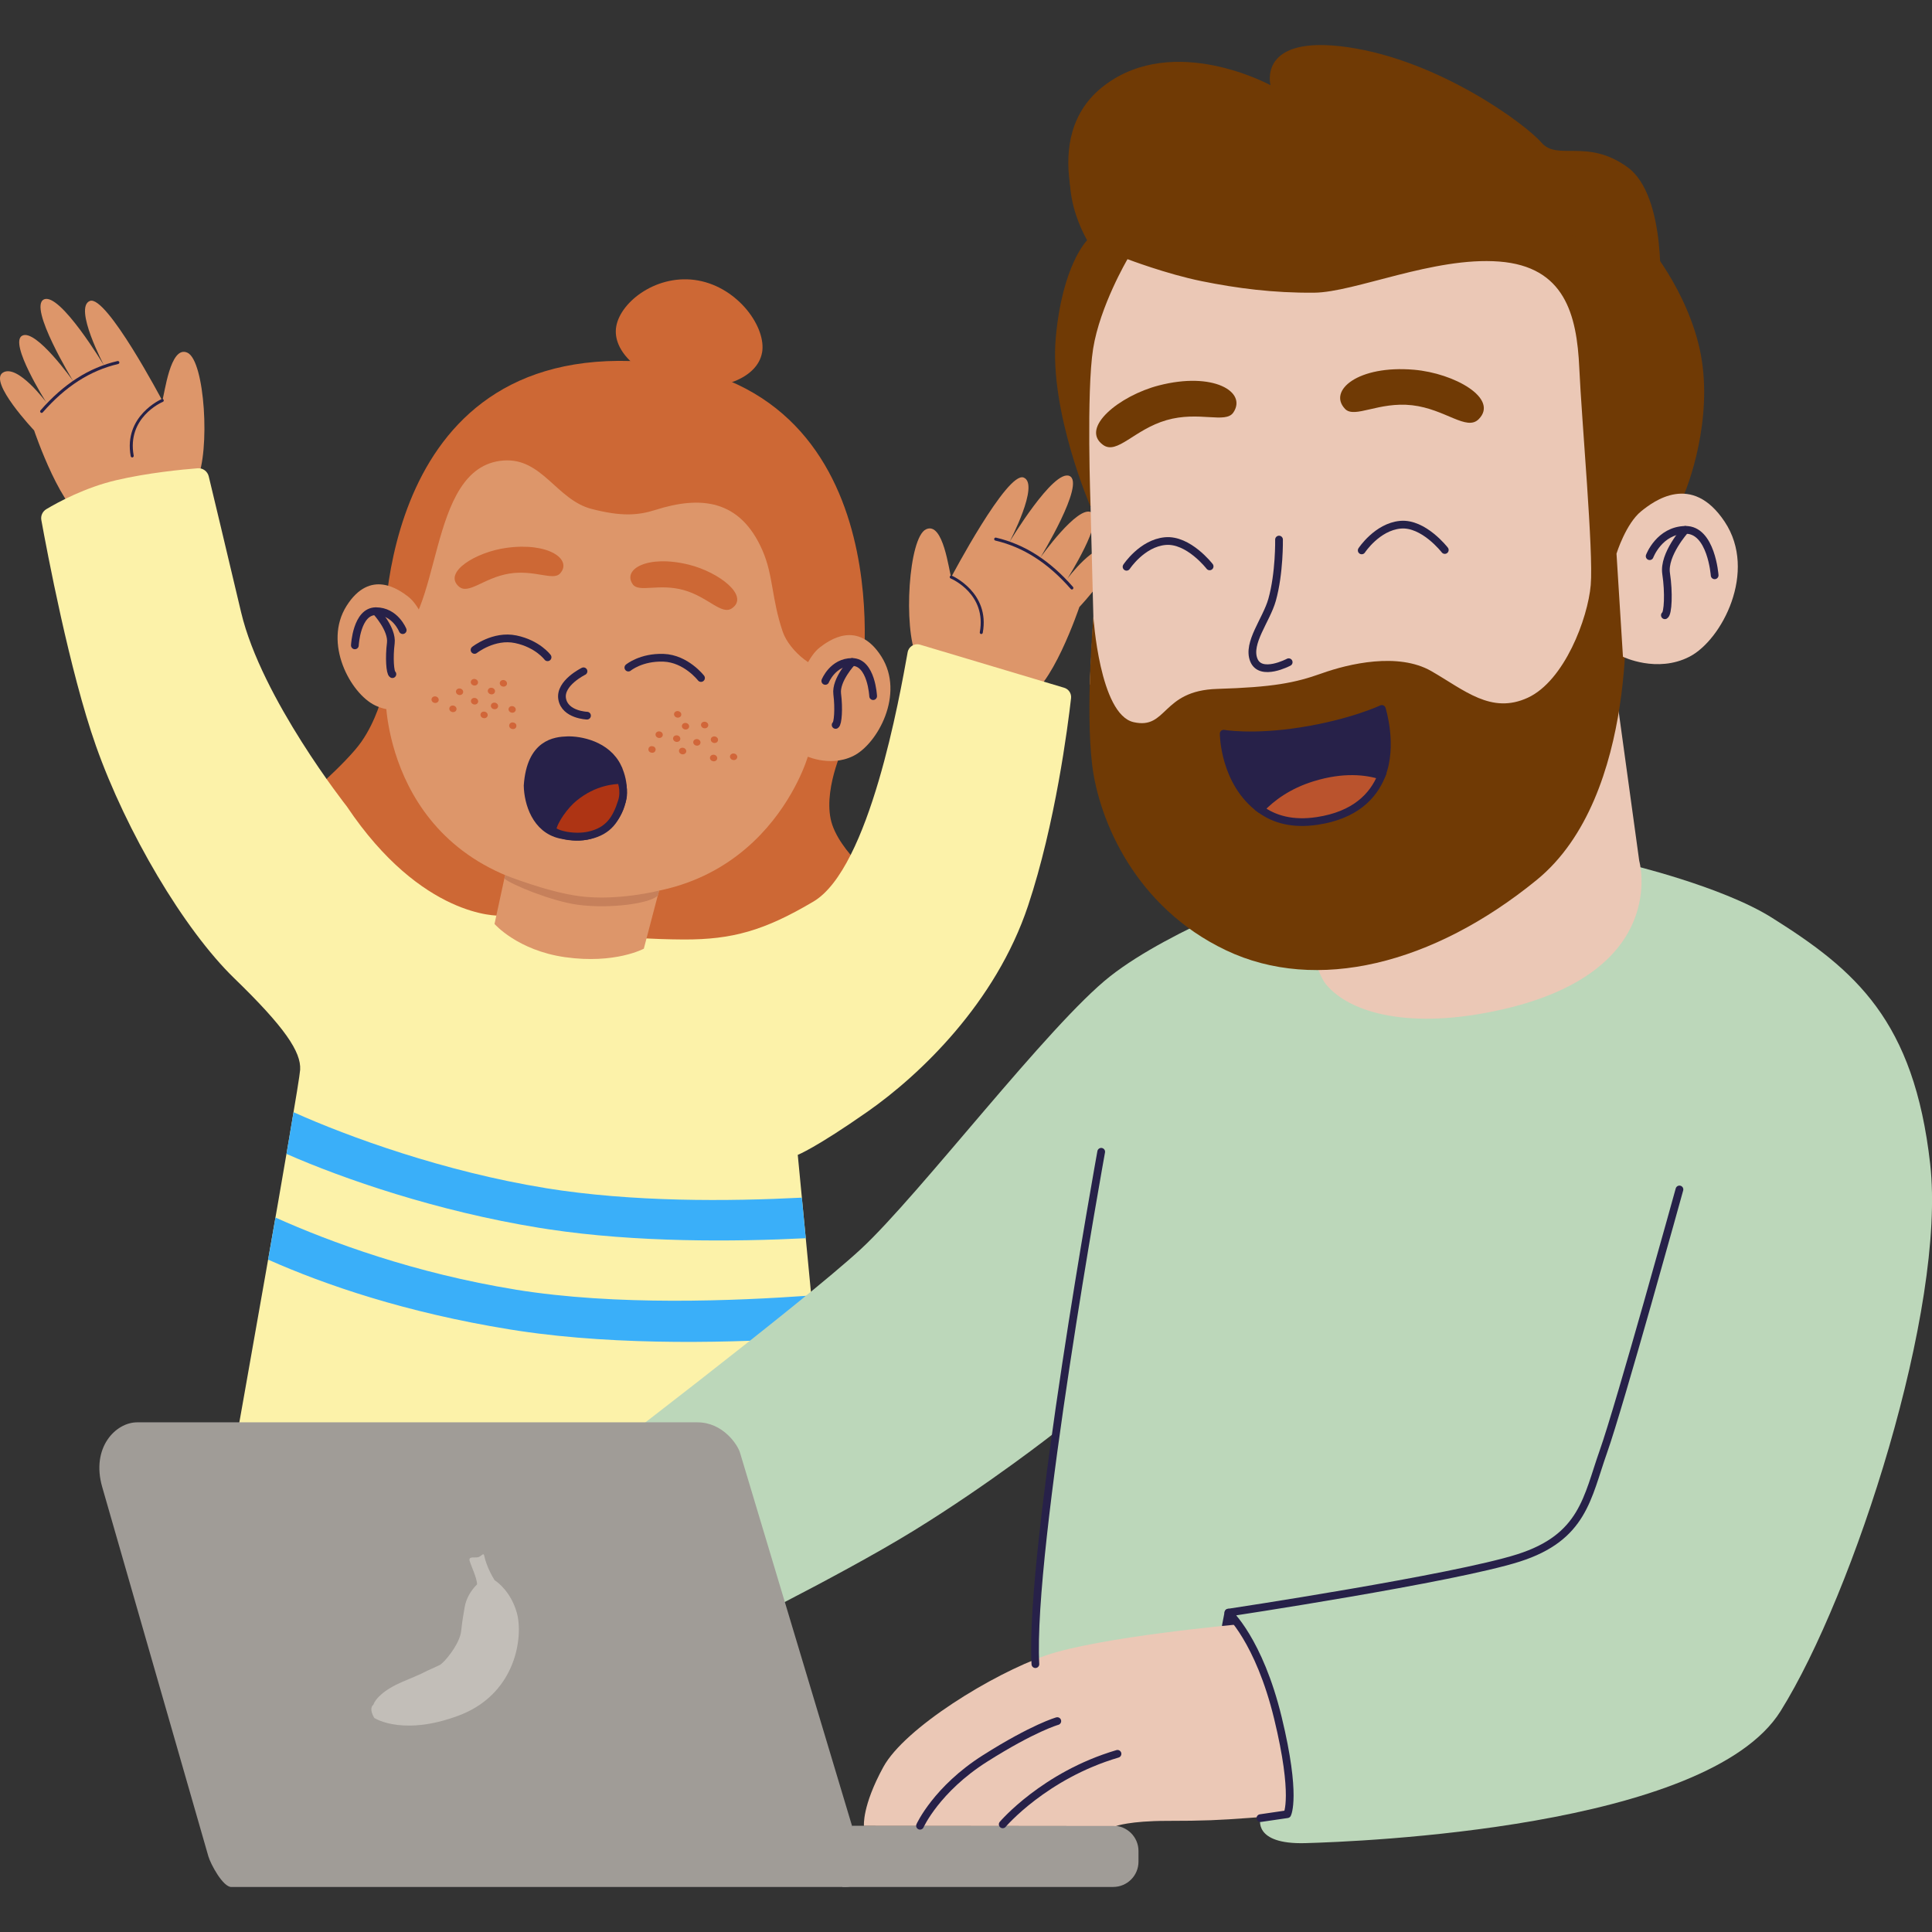 <svg xmlns="http://www.w3.org/2000/svg" id="Layer_1" data-name="Layer 1" viewBox="0 0 500 500"><rect x="0" y="0" width="500" height="500" fill="#333333" stroke="none"/><defs><style>      .cls-1 {        fill: #dd966a;      }      .cls-2 {        fill: #fcf2a9;      }      .cls-3 {        fill: #bcd7ba;      }      .cls-4, .cls-5, .cls-6, .cls-7, .cls-8, .cls-9 {        stroke-width: 2px;      }      .cls-4, .cls-5, .cls-6, .cls-8, .cls-9 {        stroke: #272149;      }      .cls-4, .cls-7 {        fill: none;      }      .cls-4, .cls-7, .cls-8, .cls-9 {        stroke-linecap: round;        stroke-linejoin: round;      }      .cls-5 {        fill: #ba532d;      }      .cls-5, .cls-6 {        stroke-miterlimit: 10;      }      .cls-10 {        fill: #703a05;      }      .cls-11 {        fill: #262148;      }      .cls-12 {        fill: #c2beb8;      }      .cls-13 {        fill: #ce5a2d;      }      .cls-6, .cls-9 {        fill: #272149;      }      .cls-7 {        stroke: #262148;      }      .cls-8 {        fill: #ae3414;      }      .cls-14 {        opacity: .8;      }      .cls-15 {        fill: #3aaff9;      }      .cls-16 {        fill: #cd6835;      }      .cls-17 {        fill: #c6805b;      }      .cls-18 {        fill: #ebc8b6;      }      .cls-19 {        fill: #a09c97;      }    </style></defs><path class="cls-16" d="M98.97,179.88s-1.54,6.53-5.47,12.13-15.56,15.48-15.56,15.48l34.66,40.49,21.52,12.02,14.55-16.2,5.06-27.46-54.76-36.47Z"></path><path class="cls-16" d="M218.85,192.01s-5.65,11.3-3.88,19.91,13.92,17.59,13.92,17.59l-14.26,21.96-37.36,6.51-16.7-12.27,6.2-28.85,19.61-10,12.27-13.88,20.2-.96Z"></path><g><path class="cls-1" d="M23.13,134.96c-6.86-1.44-14.3-23.57-14.3-23.57,0,0-11.87-12.56-8.09-14.95,3.78-2.39,11.23,7.68,11.23,7.68,0,0-9.78-15.39-6.22-17.25,3.56-1.86,13.18,11.74,13.18,11.74,0,0-11.71-19.19-7.56-21.12,4.15-1.93,15.57,17.12,15.57,17.12,0,0-7.94-15.02-3.69-16.72,4.25-1.7,18.74,25.77,18.74,25.77.62-1.48,2.01-14.47,6.52-12.38,4.52,2.09,5.93,25.45,2.45,32.99"></path><g><path class="cls-11" d="M10.93,106.83c-.13.06-.29.04-.41-.07-.16-.14-.18-.39-.04-.55,5.99-6.86,12.51-11.04,19.93-12.77.21-.05.42.08.47.29.05.21-.08.42-.29.47-7.25,1.7-13.64,5.79-19.52,12.52-.04.05-.09.08-.14.1Z"></path><path class="cls-11" d="M34.37,118.36s-.05.02-.08.02c-.21.04-.42-.1-.46-.32-1.91-10.44,7.91-14.74,8.01-14.78h0c.2-.08.43,0,.51.21.08.2,0,.43-.21.51-.38.16-9.34,4.1-7.54,13.92.03.18-.07.36-.23.43Z"></path></g></g><g><path class="cls-1" d="M265.04,180.66c6.86-1.44,14.3-23.57,14.3-23.57,0,0,11.87-12.56,8.09-14.95-3.78-2.39-11.23,7.68-11.23,7.68,0,0,9.78-15.39,6.22-17.25-3.56-1.86-13.18,11.74-13.18,11.74,0,0,11.71-19.19,7.56-21.12-4.15-1.93-15.57,17.12-15.57,17.12,0,0,7.94-15.02,3.69-16.72-4.25-1.7-18.74,25.77-18.74,25.77-.62-1.48-2.01-14.47-6.52-12.38-4.52,2.09-5.93,25.45-2.45,32.99"></path><g><path class="cls-11" d="M277.25,152.53c.13.06.29.04.41-.07.16-.14.18-.39.04-.55-5.99-6.86-12.51-11.04-19.93-12.77-.21-.05-.42.08-.47.29-.05.21.08.42.29.47,7.25,1.7,13.64,5.79,19.52,12.52.04.05.09.08.14.1Z"></path><path class="cls-11" d="M253.8,164.06s.05.02.08.02c.21.04.42-.1.46-.32,1.91-10.44-7.91-14.74-8.01-14.78h0c-.2-.08-.43,0-.51.21-.08.2,0,.43.21.51.38.16,9.34,4.1,7.54,13.92-.03.18.07.36.23.43Z"></path></g></g><path class="cls-2" d="M129.2,236.96s-19.97.8-39.45-28.27c0,0-22.08-27.93-27.35-50.23-4.07-17.23-7.18-30.18-8.38-35.18-.32-1.31-1.53-2.2-2.87-2.09-4.11.32-12.98,1.19-21.05,3.08s-15.09,5.69-18.11,7.5c-.98.59-1.5,1.71-1.29,2.83,1.42,7.83,7.32,39.18,14.14,58.46,7.84,22.16,22.7,47.44,35.81,60.14,13.11,12.7,17.3,19.06,17.03,23.65s-17.4,100.6-17.4,100.6l155.07,14.03-8.89-92.6s4.59-1.76,18.11-11.22c13.51-9.46,33.11-28.11,41.49-53.25,7.07-21.22,10.29-46.39,11.13-53.72.14-1.22-.62-2.35-1.79-2.7l-37.29-11.15c-1.45-.43-2.94.48-3.21,1.96-2.07,11.42-9.83,55.89-24.38,64.52-12.78,7.58-21.12,9.85-33.49,9.82-8.16-.02-18.1-.74-18.1-.74l-29.74-5.45Z"></path><path class="cls-1" d="M99.81,180.86s.02,43.19,47.22,50.03c49.94,7.24,62.04-35.09,62.04-35.09l2.16-43.69-21.69-38.62-47.07,1.43-22.6.71-18.97,35.19-1.08,30.03Z"></path><path class="cls-15" d="M141.11,307.46c-26.17-4.25-50.98-13.25-65.14-19.62l-1.83,10.79c14.74,6.49,38.97,14.84,65.3,19.11.86.14,1.7.27,2.56.4,22.65,3.42,47.97,3.25,66.53,2.31l-1.01-10.5c-18.84.97-43.82,1.19-66.42-2.48Z"></path><path class="cls-15" d="M133.45,333.75c-26.09-4.23-47.99-12.29-62.16-18.65l-1.9,10.89c14.75,6.56,35.64,13.7,62.39,18.04.86.14,1.7.27,2.56.4,26.2,3.95,56.61,3.07,76.33,1.68-.07-3.53-.72-7.41-.81-10.83-19.89,1.41-50.37,2.7-76.41-1.52Z"></path><path class="cls-16" d="M144.95,148.41c-1.79,1.99-6.67-1.05-13.24.05-6.51,1.09-10.47,5.53-12.96,3.33-4.17-3.67,4.38-8.91,12.29-10,10.98-1.52,17.15,3.03,13.91,6.62Z"></path><path class="cls-16" d="M163.78,151.25c1.57,2.16,6.75-.33,13.16,1.46,6.35,1.77,9.82,6.61,12.53,4.69,4.53-3.21-3.41-9.32-11.15-11.25-10.76-2.68-17.37,1.19-14.53,5.11Z"></path><path class="cls-4" d="M151.01,173.73s-6.26,3.05-5.52,7.17c.74,4.12,6.43,4.31,6.43,4.31"></path><g><path class="cls-6" d="M159.89,198.63c-2.8-5.97-9.93-7.16-13.07-7.05-3.11.1-9.51.71-10.27,11.74.09,4.49,2.12,11.25,8.46,12.69,3.83.87,9.49,1.49,14.15-4.53,2.7-3.87,2.58-8.89.72-12.84Z"></path><path class="cls-8" d="M160.68,201.86s1.18,2.64.26,5.56c-1.45,4.59-3.42,7.63-8.44,8.77-3.82.87-8.62-.2-9.58-1.43.44-2.48,3.24-6.34,5.65-8.31,5.29-4.33,10.42-4.54,12.11-4.59Z"></path></g><path class="cls-4" d="M122.81,168.2s4.98-3.95,10.66-2.76c5.69,1.19,8.24,4.66,8.24,4.66"></path><path class="cls-4" d="M181.42,175.47s-3.88-5.03-9.69-5.24-9.11,2.54-9.11,2.54"></path><g class="cls-14"><ellipse class="cls-13" cx="132.71" cy="187.83" rx=".85" ry=".94" transform="translate(-80.82 273.24) rotate(-76.56)"></ellipse><path class="cls-13" d="M132.16,182.8c.47-.17,1.03.04,1.24.48s0,.94-.47,1.11-1.03-.04-1.24-.48c-.21-.44,0-.94.47-1.11Z"></path><path class="cls-13" d="M127.59,181.9c.47-.17,1.03.04,1.24.48s0,.94-.47,1.11-1.03-.04-1.24-.48,0-.94.47-1.11Z"></path><path class="cls-13" d="M129.89,176.05c.47-.17,1.03.04,1.24.48s0,.94-.47,1.11-1.03-.04-1.24-.48,0-.94.47-1.11Z"></path><path class="cls-13" d="M126.79,178.05c.47-.17,1.03.04,1.24.48s0,.94-.47,1.11-1.03-.04-1.24-.48,0-.94.47-1.11Z"></path><path class="cls-13" d="M122.43,180.68c.47-.17,1.03.04,1.24.48s0,.94-.47,1.11-1.03-.04-1.24-.48,0-.94.47-1.11Z"></path><path class="cls-13" d="M124.9,184.22c.47-.17,1.03.04,1.24.48s0,.94-.47,1.11-1.03-.04-1.24-.48,0-.94.47-1.11Z"></path><path class="cls-13" d="M122.39,175.77c.47-.17,1.03.04,1.24.48s0,.94-.47,1.11c-.47.17-1.03-.04-1.24-.48s0-.94.47-1.11Z"></path><path class="cls-13" d="M118.55,178.23c.47-.17,1.03.04,1.24.48s0,.94-.47,1.11-1.03-.04-1.24-.48,0-.94.47-1.11Z"></path><path class="cls-13" d="M116.83,182.65c.47-.17,1.03.04,1.24.48s0,.94-.47,1.11-1.03-.04-1.24-.48c-.21-.44,0-.94.47-1.11Z"></path><path class="cls-13" d="M112.22,180.28c.47-.17,1.03.04,1.24.48s0,.94-.47,1.11-1.03-.04-1.24-.48,0-.94.47-1.11Z"></path></g><g class="cls-14"><ellipse class="cls-13" cx="168.73" cy="193.95" rx=".85" ry=".94" transform="translate(-52.23 325.33) rotate(-79.71)"></ellipse><path class="cls-13" d="M171.26,189.56c-.36-.35-.96-.37-1.33-.06s-.38.86-.01,1.21.96.37,1.33.06c.37-.32.38-.86.01-1.21Z"></path><path class="cls-13" d="M175.8,190.58c-.36-.35-.96-.37-1.33-.06s-.38.86-.01,1.21.96.37,1.33.06.38-.86.01-1.21Z"></path><path class="cls-13" d="M176.05,184.3c-.36-.35-.96-.37-1.33-.06s-.38.86-.01,1.21c.36.35.96.37,1.33.06s.38-.86.01-1.21Z"></path><path class="cls-13" d="M178.08,187.37c-.36-.35-.96-.37-1.33-.06s-.38.86-.01,1.21.96.37,1.33.06.38-.86.01-1.21Z"></path><path class="cls-13" d="M181.02,191.55c-.36-.35-.96-.37-1.33-.06s-.38.86-.01,1.21.96.37,1.33.06.38-.86.01-1.21Z"></path><path class="cls-13" d="M177.33,193.79c-.36-.35-.96-.37-1.33-.06s-.38.86-.01,1.21.96.37,1.33.06.38-.86.01-1.21Z"></path><path class="cls-13" d="M183.03,187.06c-.36-.35-.96-.37-1.33-.06s-.38.86-.01,1.21c.36.35.96.37,1.33.06s.38-.86.01-1.21Z"></path><path class="cls-13" d="M185.56,190.86c-.36-.35-.96-.37-1.33-.06s-.38.86-.01,1.21.96.37,1.33.06.38-.86.01-1.21Z"></path><path class="cls-13" d="M185.35,195.6c-.36-.35-.96-.37-1.33-.06s-.38.86-.01,1.21.96.37,1.33.06.38-.86.01-1.21Z"></path><path class="cls-13" d="M190.53,195.28c-.36-.35-.96-.37-1.33-.06s-.38.86-.01,1.21.96.37,1.33.06.38-.86.01-1.21Z"></path></g><path class="cls-1" d="M130.72,226.47l-2.74,12.65s5.97,6.86,18.28,8.6c12.93,1.83,20.36-2.2,20.36-2.2l5.4-20.57-41.3,1.52Z"></path><path class="cls-16" d="M100.91,166.21c2.58,2.65-6.06,2.7.23.27,13.83-5.35,8.79-45.76,29.14-47.3,10.04-.76,13.75,10.18,22.82,12.53,7.63,1.97,11.93,1.72,16.55.25,11.63-3.69,21.9-2.77,27.68,10.5,2.83,6.5,2.3,12.32,5.23,21,1.75,5.19,9.04,10.88,12.02,9.15,3.96-2.3,1.94.63,3.71.28,2.92-.58,4.88,2.39,4.88,2.39,0,0,11.17-79.76-60.06-81.85-67.1-1.96-63.71,74.23-63.71,74.23,0,0-1.41-4.45,1.5-1.45Z"></path><path class="cls-16" d="M197.21,91.28c-1.18,6.52-10.59,10.27-21,8.38-10.42-1.89-17.9-8.71-16.72-15.22,1.18-6.52,10.77-13.74,21.19-11.85,10.42,1.89,17.72,12.18,16.54,18.7Z"></path><g><path class="cls-1" d="M109.77,182.26s-6.44,3.33-12.74.27c-6.3-3.06-13.45-16.06-7.34-25.73,6.12-9.67,13.58-4.21,15.96-2.38,3.01,2.31,4.92,8.03,4.92,8.03"></path><path class="cls-4" d="M104.22,163.08s-1.95-4.91-6.95-4.9-5.43,8.84-5.43,8.84"></path><path class="cls-4" d="M97.27,158.18s4.34,4.61,3.87,8.29c-.47,3.68-.2,7.66.41,8"></path></g><g><path class="cls-1" d="M208.04,195.4s6.44,3.33,12.74.27c6.3-3.06,13.45-16.06,7.34-25.73-6.12-9.67-13.58-4.21-15.96-2.38-3.01,2.31-4.92,8.03-4.92,8.03"></path><path class="cls-4" d="M213.59,176.22s1.95-4.91,6.95-4.9c5,.01,5.43,8.84,5.43,8.84"></path><path class="cls-4" d="M220.54,171.32s-4.34,4.61-3.87,8.29c.47,3.68.2,7.66-.41,8"></path></g><path class="cls-17" d="M130.72,226.47s10.94,4.39,19.31,5.47c9.86,1.28,20.54-1.45,20.54-1.45l-.27,1.23c-1.83,2.06-12.33,3.57-20.79,2.43-6.7-.91-17.15-5.19-18.98-6.78l.19-.89Z"></path><path class="cls-3" d="M334.01,229.11s-30.75,11.01-46.69,23.54c-15.94,12.53-49.35,56.56-64.53,70.61-15.18,14.05-72.5,57.7-72.5,57.7l31.51,44.41s34.92-17.08,54.66-29.23c19.74-12.15,36.58-25.43,36.58-25.43,0,0-3.55,24.29-4.31,37.2s-.76,22.78-.76,22.78l46.31,3.04,9.49,14.42,2.43,22.4s-2.04,6.83,11.62,6.45c13.66-.38,104-3.8,122.99-34.16,18.98-30.37,42.9-104.39,38.72-141.59-4.18-37.2-19.36-50.19-41-63.77-12.98-8.15-37.36-13.88-37.36-13.88l-14.27-.54-72.88,6.07Z"></path><path class="cls-18" d="M337.82,240.99s3.03,10.9,5.25,13.64c6.17,7.62,21.97,11.99,45.56,6.65,43.71-9.89,35.6-38.5,35.6-38.5l-8.02-58.29-37.68,53.6-40.72,22.9Z"></path><path class="cls-19" d="M218.75,488.35H59.85c-2.15,0-5.32-5.86-5.92-7.92l-27.47-95.57c-2.96-10.25,3.5-16.76,9.02-16.76h145.01c6.61,0,10.41,5.79,11.02,7.84l31.87,106.18c.93,3.11-1.39,6.24-4.64,6.24Z"></path><path class="cls-19" d="M288.1,488.35h-70.09l2.49-15.85h67.6c3.61,0,6.54,2.93,6.54,6.54v2.76c0,3.61-2.93,6.54-6.54,6.54Z"></path><path class="cls-12" d="M133.79,417.5c-.21-.76-.46-1.46-.73-2.11-1.91-4.55-5.05-6.43-5.05-6.43-1.76-2.8-2.5-5.38-2.69-6.33s-.72.13-1.53.36c0,0,0,0,0,0,0,0,0,0,0,0-.83.24-2.6-.34-2.25.95s1.91,4.43,1.92,6.1c-1.6,1.57-2.87,3.72-3.21,5.94-.32,2.06-.56,2.9-.91,6.18-.35,3.28-4.38,8.21-5.59,8.77s-3.09,1.42-3.16,1.45c-4.13,2.21-8.99,3.29-12.36,6.54-.68.65-1.29,1.4-1.62,2.28,0,0-1.04.66-.14,2.65h0s0,0,0,0c.05.11.11.23.17.35.07.13.14.26.22.4,0,0,2.02,1.35,6.08,1.82.96.11,2.03.17,3.21.16.89-.01,1.84-.07,2.86-.18,1.36-.15,2.83-.4,4.41-.78.4-.09.8-.2,1.21-.31,1.23-.33,2.53-.75,3.89-1.25,6.63-2.44,10.69-6.68,13.03-11.19,1.34-2.57,2.11-5.23,2.47-7.69.09-.61.16-1.21.2-1.8.17-2.33-.03-4.39-.44-5.88Z"></path><polygon class="cls-9" points="317.91 417.35 317.26 420.7 320.35 420.4 317.91 417.35"></polygon><path class="cls-18" d="M282.96,159.53l-.73-28.4-5.69-42.4,16.3-31.61,67.28-5.26,41.98,14.56,19.07,12.83-1.31,37.36-4.28,36.22-18.81,44.38s-24.77,17.94-26.36,18.35-37.37,12.39-38.25,11.6c-.88-.79-18.35-12.62-20.35-12.88-2-.26-13.84-12.07-13.84-12.07l-15.95-25.14.94-17.54Z"></path><path class="cls-10" d="M348.09,105.82c2.47,2.58,8.7-1.94,17.39-.94,8.62,1,14.09,6.78,17.23,3.58,5.25-5.34-6.31-11.87-16.76-12.77-14.53-1.25-22.34,5.44-17.86,10.12Z"></path><path class="cls-10" d="M319.18,106.77c-2.01,2.96-8.9-.47-17.31,1.97-8.33,2.42-12.77,9.03-16.4,6.4-6.06-4.39,4.25-12.75,14.41-15.38,14.12-3.65,22.94,1.65,19.3,7.01Z"></path><path class="cls-7" d="M291.55,146.68s3.98-6.08,10-6.64c6.02-.57,11.5,6.54,11.5,6.54"></path><path class="cls-7" d="M352.41,142.44s3.98-6.08,10-6.64,11.5,6.54,11.5,6.54"></path><path class="cls-7" d="M333.51,171.38s-7.24,3.85-9.02-.56c-1.78-4.41,3.24-10.32,4.72-15.56,1.96-6.96,1.8-15.62,1.8-15.62"></path><path class="cls-10" d="M282.96,159.53s1.6,25.35,10.4,27.36c8.8,2.01,7.16-8.16,21.62-8.6,14.46-.44,20.14-1.54,27.11-4.03s19.77-5.49,28.33-.58c8.56,4.91,15.5,11.26,24.97,6.89,9.47-4.37,15.55-20.53,16.29-29.16s-2.33-42.22-2.96-56.16-3.82-26.25-20.72-27.56c-16.9-1.31-37.35,7.97-47.92,8.06-10.57.09-19.99-1.14-29.11-2.99-9.12-1.85-19.17-5.69-19.17-5.69,0,0-7.13,12.11-8.9,23.17-1.77,11.06-.66,40.91-.66,40.91,0,0-10.71-24.71-9.01-43.7s8.14-25.29,8.14-25.29c0,0-11.5-18.59,2.31-31.77,13.81-13.18,18.63-7.57,18.63-7.57,0,0-7.4.06-7.43,5.03s.56,7.27.56,7.27c0,0,8.04-11.64,36.54-7.77,28.49,3.88,37.94,8.64,49.36,6.68,11.41-1.96,9.65,9.31,9.65,9.31,0,0,11.28-3.36,9.84,0-1.45,3.36,6.34,2.44,6.34,2.44,0,0-3.15,6.76,1.98,6.09,5.13-.67,9.21,0,9.21,0,0,0-2,4.64-3.54,7.63-1.54,2.99,9.46,1.18,9.46,1.18,0,0,10.96,11.6,15.22,28.05,4.26,16.45-1.4,34.21-4.12,40.35-2.72,6.14-14.76,24.84-14.76,24.84,0,0,3.86,51.97-22.93,73.82-26.8,21.85-56.98,29.34-80.41,18.19-23.42-11.15-32.87-33.54-34.63-47.99-1.76-14.45.32-38.4.32-38.4Z"></path><g><path class="cls-9" d="M339.65,201.24c-6.24,1.93-10.55,5.12-13.46,8.19-9.47-6.93-9.5-19.55-9.5-19.55,0,0,7.39,1.32,19.9-.63,13.23-2.07,21.03-5.78,21.03-5.78,0,0,3.02,9.54-.12,17.28-3.84-1.23-9.83-1.99-17.86.49Z"></path><path class="cls-5" d="M340.92,212.45c-6.45.98-11.2-.44-14.72-3.02,2.91-3.07,7.21-6.26,13.46-8.19,8.03-2.48,14.02-1.72,17.86-.49-2.15,5.31-6.85,10.22-16.59,11.7Z"></path></g><g><path class="cls-18" d="M418.35,143.28s2.41-7.77,6.4-10.98c3.16-2.54,13.06-10.13,21.6,2.73,8.54,12.86-.72,30.61-9.13,34.93-8.41,4.32-17.2.01-17.2.01l-1.67-26.69Z"></path><g><path class="cls-7" d="M426.93,143.94s2.49-6.68,9.23-6.81,7.59,11.76,7.59,11.76"></path><path class="cls-7" d="M436.16,137.13s-5.72,6.35-4.97,11.3c.75,4.95.5,10.33-.32,10.8"></path></g></g><path class="cls-18" d="M320.35,420.4s-35.93,3.25-49.69,8.03-36.5,18.73-42.05,28.86c-5.54,10.13-5.02,15.22-5.02,15.22l65.22.07s3.63-1.34,13.19-1.34,13.57-.19,21.21-.76l7.64-.57,2.29-.38s.76-14.72-3.25-27.9l-4.01-13.19-5.54-8.03Z"></path><path class="cls-4" d="M284.99,298.08s-18.66,102.93-17.03,132.6"></path><path class="cls-4" d="M434.64,307.83s-15.48,56-19.69,67.85c-4.2,11.85-5.16,22.17-21.98,27.52s-75.06,14.15-75.06,14.15c0,0,7.92,7.08,12.82,27.29,4.9,20.22,2.42,24.87,2.42,24.87l-6.96,1.02"></path><path class="cls-4" d="M238.1,472.5s4.27-9.47,16.85-17.43c12.58-7.96,18.68-9.65,18.68-9.65"></path><path class="cls-4" d="M259.5,472.14s10.75-12.66,29.71-18.25"></path><path class="cls-10" d="M281.36,62.14s-13.56-26.46,4.52-40.08c18.09-13.63,42.93,0,42.93,0,0,0-3.55-13.25,20.04-9.84s45.91,19.86,50.07,24.68,11.82-1.17,22.24,6.34c10.43,7.51,8.43,33.67,8.43,33.67l-35.22-25.04-41.97,2.34-32.41,6.05-38.64,1.88Z"></path></svg>